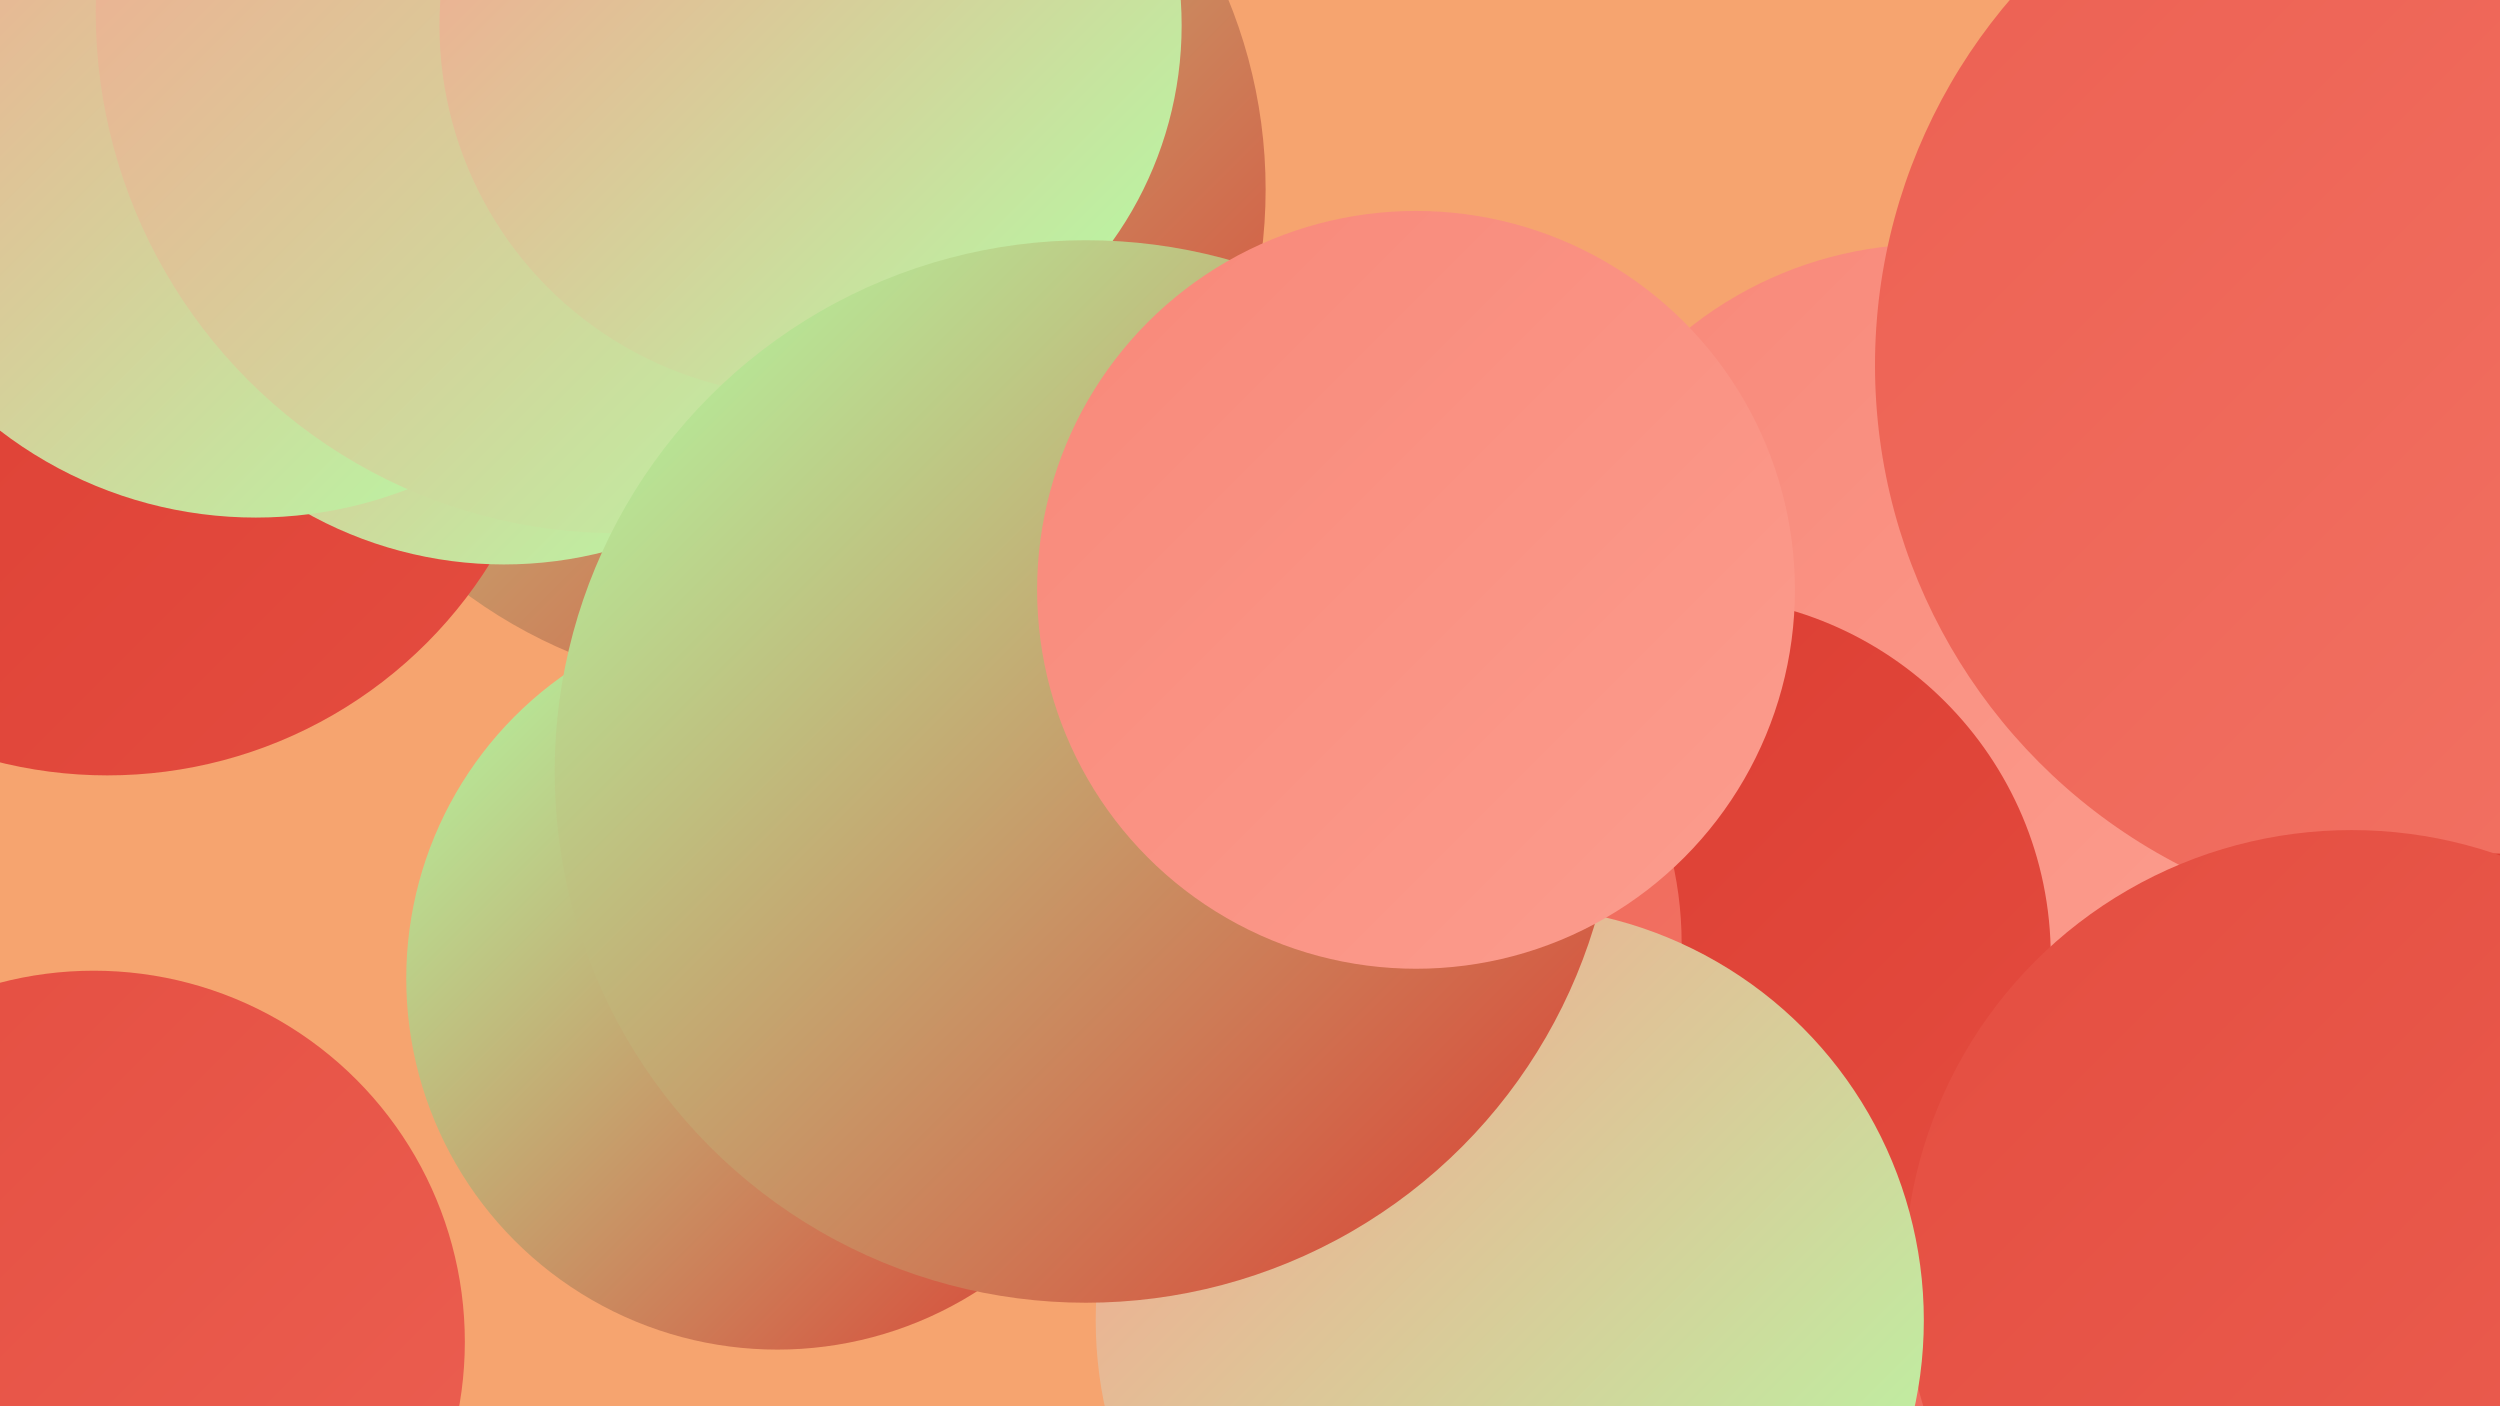 <?xml version="1.0" encoding="UTF-8"?><svg width="1280" height="720" xmlns="http://www.w3.org/2000/svg"><defs><linearGradient id="grad0" x1="0%" y1="0%" x2="100%" y2="100%"><stop offset="0%" style="stop-color:#db3b30;stop-opacity:1" /><stop offset="100%" style="stop-color:#e44d40;stop-opacity:1" /></linearGradient><linearGradient id="grad1" x1="0%" y1="0%" x2="100%" y2="100%"><stop offset="0%" style="stop-color:#e44d40;stop-opacity:1" /><stop offset="100%" style="stop-color:#ec6052;stop-opacity:1" /></linearGradient><linearGradient id="grad2" x1="0%" y1="0%" x2="100%" y2="100%"><stop offset="0%" style="stop-color:#ec6052;stop-opacity:1" /><stop offset="100%" style="stop-color:#f37465;stop-opacity:1" /></linearGradient><linearGradient id="grad3" x1="0%" y1="0%" x2="100%" y2="100%"><stop offset="0%" style="stop-color:#f37465;stop-opacity:1" /><stop offset="100%" style="stop-color:#f88879;stop-opacity:1" /></linearGradient><linearGradient id="grad4" x1="0%" y1="0%" x2="100%" y2="100%"><stop offset="0%" style="stop-color:#f88879;stop-opacity:1" /><stop offset="100%" style="stop-color:#fc9d8e;stop-opacity:1" /></linearGradient><linearGradient id="grad5" x1="0%" y1="0%" x2="100%" y2="100%"><stop offset="0%" style="stop-color:#fc9d8e;stop-opacity:1" /><stop offset="100%" style="stop-color:#b2ffa5;stop-opacity:1" /></linearGradient><linearGradient id="grad6" x1="0%" y1="0%" x2="100%" y2="100%"><stop offset="0%" style="stop-color:#b2ffa5;stop-opacity:1" /><stop offset="100%" style="stop-color:#db3b30;stop-opacity:1" /></linearGradient></defs><rect width="1280" height="720" fill="#f6a46f" /><circle cx="48" cy="687" r="190" fill="url(#grad1)" /><circle cx="892" cy="715" r="207" fill="url(#grad2)" /><circle cx="391" cy="97" r="257" fill="url(#grad6)" /><circle cx="988" cy="323" r="198" fill="url(#grad4)" /><circle cx="24" cy="44" r="247" fill="url(#grad4)" /><circle cx="1248" cy="187" r="288" fill="url(#grad2)" /><circle cx="865" cy="490" r="185" fill="url(#grad0)" /><circle cx="55" cy="166" r="231" fill="url(#grad0)" /><circle cx="258" cy="82" r="207" fill="url(#grad5)" /><circle cx="1278" cy="645" r="208" fill="url(#grad0)" /><circle cx="672" cy="483" r="189" fill="url(#grad2)" /><circle cx="398" cy="501" r="190" fill="url(#grad6)" /><circle cx="184" cy="1" r="248" fill="url(#grad5)" /><circle cx="131" cy="50" r="215" fill="url(#grad5)" /><circle cx="316" cy="6" r="267" fill="url(#grad5)" /><circle cx="415" cy="13" r="190" fill="url(#grad5)" /><circle cx="1204" cy="654" r="229" fill="url(#grad1)" /><circle cx="773" cy="676" r="212" fill="url(#grad5)" /><circle cx="556" cy="395" r="272" fill="url(#grad6)" /><circle cx="725" cy="302" r="194" fill="url(#grad4)" /></svg>